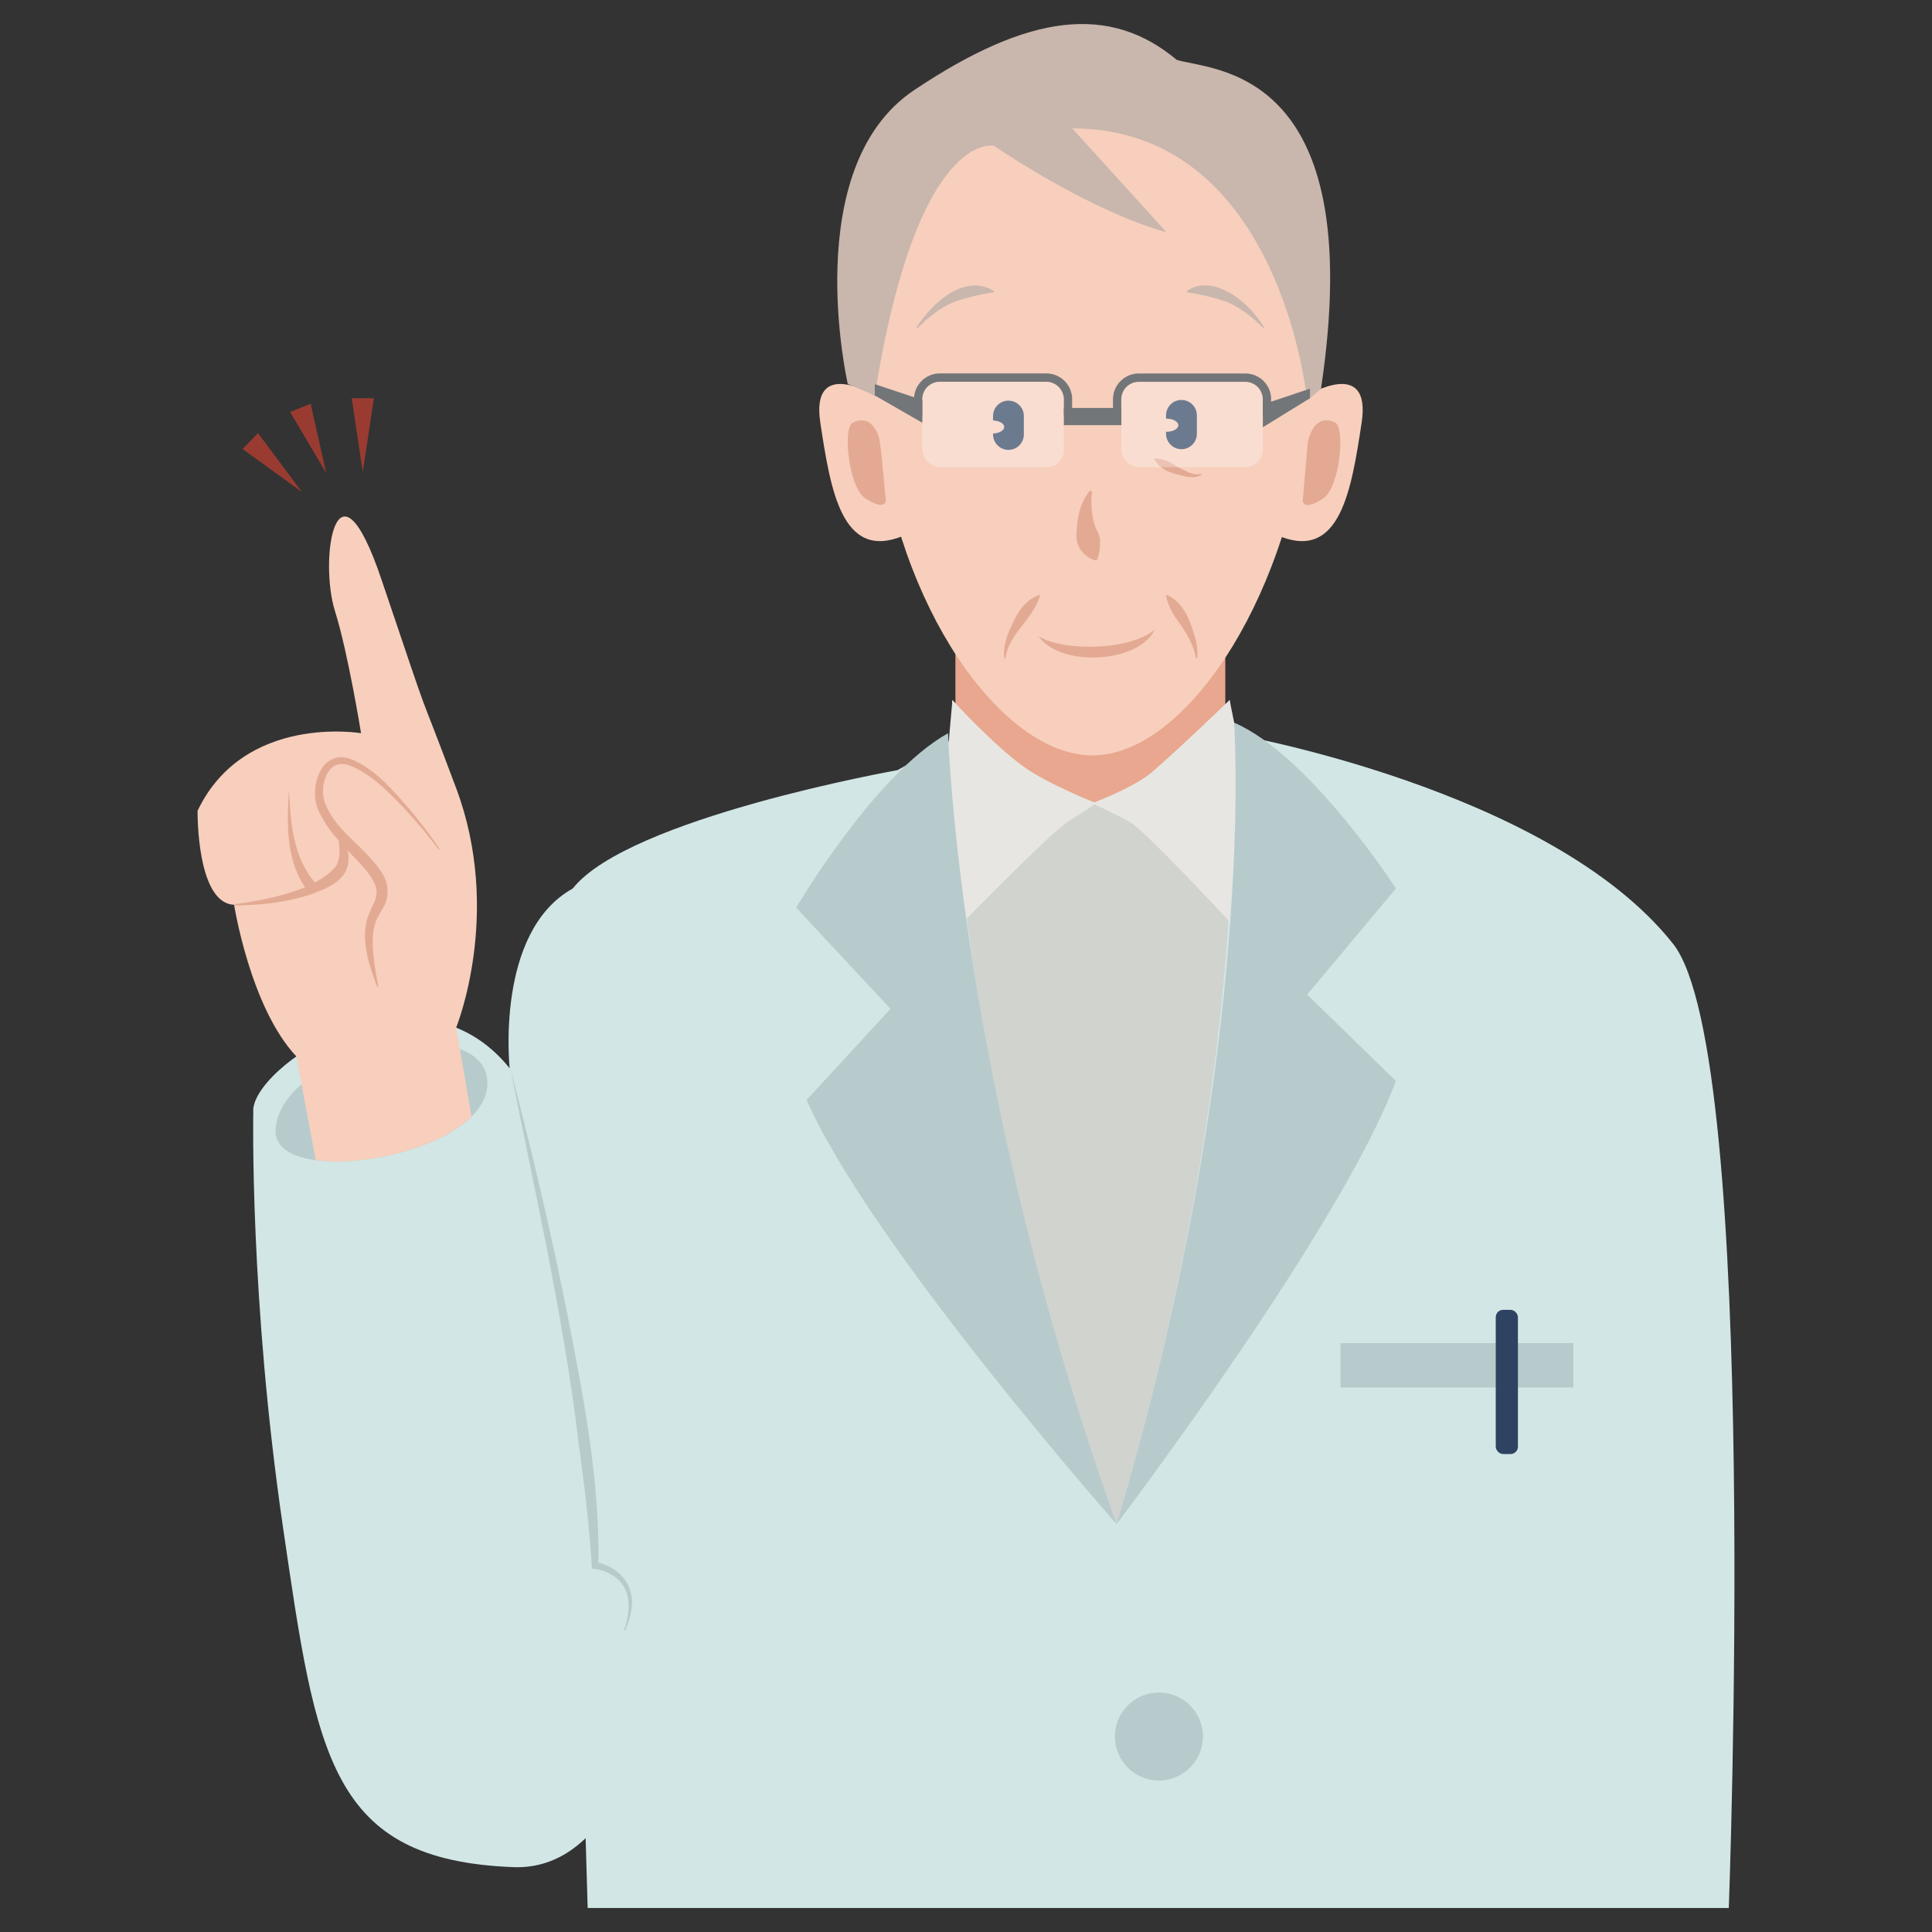 <?xml version="1.0" encoding="UTF-8"?>
<svg id="_レイヤー_1" data-name="レイヤー 1" xmlns="http://www.w3.org/2000/svg" viewBox="0 0 400 400">
  <rect x="0" y="0" width="400" height="400" fill="#333333" stroke="none"/>
  <defs>
    <style>
      .cls-1 {
        fill: #d2e6e6;
      }

      .cls-1, .cls-2, .cls-3, .cls-4, .cls-5, .cls-6, .cls-7, .cls-8, .cls-9, .cls-10, .cls-11, .cls-12, .cls-13 {
        stroke-width: 0px;
      }

      .cls-2 {
        fill: #737678;
      }

      .cls-3 {
        fill: #b8cbcc;
      }

      .cls-4 {
        fill: #e3a992;
      }

      .cls-5 {
        fill: #fff;
        opacity: .3;
      }

      .cls-6 {
        fill: #e8e6e2;
      }

      .cls-7 {
        fill: #e3aa93;
      }

      .cls-8 {
        fill: #e8a78e;
      }

      .cls-9 {
        fill: #d1d3cf;
      }

      .cls-10 {
        fill: #f7cfbc;
      }

      .cls-11 {
        fill: #c9b6ad;
      }

      .cls-12 {
        fill: #9a3b31;
      }

      .cls-13 {
        fill: #2e4261;
      }
    </style>
  </defs>
  <rect class="cls-8" x="197.81" y="126.56" width="55.88" height="57.39"/>
  <path class="cls-1" d="M357.93,395.03s6.59-176.67-11.52-199.6c-25.48-32.26-91.83-43.62-91.83-43.62l-16.07,20.66-34.44-6.89-4.59-13.77-13.66,7.64s-55.69,9.88-67.23,24.5c-7.66,9.7-44.6,154.91-40,175.58s42.31,9.11,42.31,9.11l.77,26.39h236.25Z"/>
  <g>
    <path class="cls-10" d="M181.12,81.87s-13.38-8.11-11.28,5.66,4.39,28.58,17.02,23.47l8.04-12-13.77-17.14Z"/>
    <path class="cls-10" d="M270.63,81.87s13.38-8.11,11.28,5.66c-2.1,13.77-4.39,28.58-17.02,23.47l-8.04-12,13.77-17.14Z"/>
    <path class="cls-4" d="M182.25,91.57s-1.13-6.34-5.73-4.04c-2.05,1.03-.87,13.42,2.68,15.69,4.2,2.68,4.2.38,4.2.38"/>
    <path class="cls-4" d="M270.76,91.6s1.07-6.35,5.68-4.1c2.06,1,1.02,13.41-2.52,15.72-4.17,2.72-4.2.43-4.2.43"/>
    <path class="cls-10" d="M270.64,87.53c4.65-37.74-19.91-68.87-44.48-68.87s-49.64,18.37-44.48,68.87c3.89,38.09,25.75,68.87,44.48,68.87s39.79-30.87,44.48-68.87Z"/>
    <path class="cls-11" d="M221.98,26.57l19.52,21.5s-13.57-3.14-35.73-17.89c0,0-15.91-3.61-24.65,51.69l-5.6-2.37s-10.25-44.77,13.74-60.84c24-16.07,40.59-17.76,54.36-6.28,6.89,2.3,39.95.94,29.88,68.09l-2.86,2.47s-5.38-56.36-48.67-56.36Z"/>
  </g>
  <path class="cls-9" d="M197.19,144.92l12.46,16.75,16.46,4.63,18.5-4.63,9.97-16.75s6.89,68.87-23.41,170.63c-36.28-99.46-33.99-170.63-33.99-170.63Z"/>
  <path class="cls-6" d="M226.11,166.3s4.6,2.12,7.77,3.85,20.7,20.69,20.7,20.69l2.3-34.44-2.3-11.48s-9.34,9.08-16.08,14.94c-3.65,3.17-12.39,6.44-12.39,6.44Z"/>
  <path class="cls-6" d="M227.01,166.3s-2.74,1.84-5.97,3.85c-3.23,2.01-21.55,20.69-21.55,20.69l-3.22-35.58.92-10.33s8.17,9.04,14.8,13.84c4.96,3.58,15.02,7.54,15.02,7.54Z"/>
  <g>
    <path class="cls-3" d="M289.02,183.95s-17.81-27.55-33.5-34.33c.91,17.1,1.33,79.7-24.35,165.93,0,0,46.37-61.07,57.84-91.74l-18.37-17.89,18.37-21.97Z"/>
    <path class="cls-3" d="M164.84,187.93l19.53,20.94-17.37,18.86c13.13,30.01,64.18,87.82,64.18,87.82.04-1.52-.03,1.49,0,0-28.43-79.52-34.02-144.02-34.91-163.74-15.26,8.53-31.43,36.12-31.43,36.12Z"/>
  </g>
  <rect class="cls-3" x="277.54" y="278.08" width="48.21" height="9.18"/>
  <rect class="cls-13" x="309.68" y="271.19" width="4.59" height="29.85" rx="1.52" ry="1.52"/>
  <path class="cls-4" d="M226.09,101.77c-.29,2.4-.12,4.69.55,6.95.29,1.06,1.11,1.96,1.11,3.11.06,1.35-.09,2.52-.55,3.96,0,0-.39.24-.39.24-2.2-.66-3.89-2.57-3.94-4.83.02-3.38.57-6.97,2.8-9.61,0,0,.42.19.42.19h0Z"/>
  <path class="cls-7" d="M241.58,123.16c3.72,1.68,4.98,5.74,6.01,9.36.25,1.25.42,2.53.26,3.78h-.23c-.4-2.4-1.59-4.5-2.86-6.52-1.52-1.99-2.83-3.87-3.35-6.47,0,0,.18-.15.18-.15h0Z"/>
  <path class="cls-7" d="M239.07,94.91c1.94.06,3.39.86,4.91,1.87,1.46.69,3.08,1.78,4.74,1.33,0,0,.1.15.1.15-1.63,1.05-3.72.34-5.41-.14-1.84-.45-3.47-1.31-4.43-3.06,0,0,.1-.15.1-.15h0Z"/>
  <path class="cls-7" d="M215.33,123.31c-1.43,4.96-6.41,7.75-7.19,12.98,0,0-.23,0-.23,0-.27-2.62.72-5.25,1.91-7.54,1.07-2.47,2.72-4.6,5.35-5.6,0,0,.16.16.16.16h0Z"/>
  <path class="cls-4" d="M214.99,131.74c5.55,3.25,19.04,2.88,24.04-1.35-.95,2.06-3.02,3.46-5.1,4.32-5.49,2.29-15.09,2.16-18.94-2.98h0Z"/>
  <path class="cls-11" d="M245.7,60.26c4.52-3.06,9.95.42,13.17,3.78,1.08,1.16,2.01,2.43,2.87,3.75,0,0-.18.14-.18.14l-1.67-1.6c-1.71-1.46-3.55-2.8-5.61-3.72-2.88-1.01-5.42-1.6-8.5-2.13,0,0-.07-.22-.07-.22h0Z"/>
  <path class="cls-11" d="M205.73,60.48c-3.08.52-5.62,1.12-8.5,2.13-2.06.92-3.9,2.26-5.61,3.72,0,0-1.67,1.6-1.67,1.6l-.18-.14c3.17-4.98,9.86-11.33,16.04-7.52,0,0-.07.22-.07.22h0Z"/>
  <path class="cls-13" d="M244.61,82.8c-1.76,0-3.19,1.43-3.19,3.19v.69s.04,0,.07,0c1.36,0,2.47.61,2.47,1.36s-1.1,1.36-2.47,1.36c-.02,0-.04,0-.07,0v.41c0,1.76,1.43,3.19,3.19,3.19s3.19-1.43,3.19-3.19v-3.81c0-1.76-1.43-3.19-3.19-3.19Z"/>
  <path class="cls-13" d="M208.79,82.94h0c-1.76,0-3.19,1.43-3.19,3.19v.92c1.28.05,2.31.62,2.31,1.35s-1.02,1.3-2.31,1.35v.2c0,1.76,1.43,3.19,3.19,3.19h0c1.76,0,3.19-1.43,3.19-3.19v-3.81c0-1.76-1.43-3.19-3.19-3.19Z"/>
  <g>
    <rect class="cls-5" x="232.16" y="79.04" width="29.3" height="17.69" rx="3.62" ry="3.62"/>
    <path class="cls-2" d="M263.18,82.67c0-2.95-2.4-5.35-5.35-5.35h-22.05c-2.95,0-5.35,2.4-5.35,5.35v3.33h1.72v-3.33c0-2,1.62-3.62,3.62-3.62h22.05c2,0,3.63,1.62,3.63,3.62v3.26h1.72v-3.26Z"/>
  </g>
  <g>
    <path class="cls-2" d="M221.98,82.66c0-2.95-2.4-5.35-5.35-5.35h-22.05c-2.95,0-5.35,2.4-5.35,5.35v3.33h1.72v-3.33c0-2,1.62-3.62,3.62-3.62h22.05c2,0,3.63,1.62,3.63,3.62v3.26h1.72v-3.26Z"/>
    <rect class="cls-5" x="190.96" y="79.05" width="29.3" height="17.69" rx="3.62" ry="3.62"/>
  </g>
  <rect class="cls-2" x="220.26" y="84.46" width="11.91" height="3.56"/>
  <polygon class="cls-2" points="181.12 81.87 190.96 87.53 190.96 82.81 181.12 79.54 181.12 81.87"/>
  <polygon class="cls-2" points="271.21 82.45 261.46 88.46 261.46 83.74 271.21 80.47 271.21 82.45"/>
  <circle class="cls-3" cx="239.94" cy="359.53" r="9.11"/>
  <path class="cls-1" d="M52.44,230.24c-.77-9.07,33.85-32.92,53.08-9.07,0,0-3.08-28.27,13.08-37.22,16.16-8.94,23.85,102.04,23.85,102.04,0,0,1.91,102.03-36.16,100.58-38.07-1.46-40.77-23.03-47.7-70.37s-6.15-85.97-6.15-85.97Z"/>
  <path class="cls-3" d="M57.05,234.01c-.56,12.48,43.86,5.66,43.86-9.76s-43.09-7.32-43.86,9.76Z"/>
  <path class="cls-10" d="M94.44,212.76s9.69-23.72,0-49.59c-9.69-25.86-3.54-7.92-15.47-43.22-9.39-27.79-12.97-4.04-9.61,6.6,2.7,8.57,5.39,25.25,5.39,25.25,0,0-24.23-4.11-33.85,16.07,0,4.21.64,19.17,7.57,19.46,0,0,3.34,21.26,12.89,31.39l1.07,5.72h0l2.94,15.76c9.76,1.33,25.46-2.28,32.24-9.03l-.85-4.96-2.31-13.47Z"/>
  <path class="cls-7" d="M90.81,175.86c-2.06-2.73-4.25-5.36-6.55-7.88-3.44-3.6-7.04-7.52-11.67-9.42-2.56-1.01-4.33.05-5.19,2.43-.9,2.21-.61,4.61.54,6.72,2.72,5.26,8.63,8.45,11.56,13.73.94,1.81,1.01,4.09.13,5.93-.44.88-.91,1.57-1.28,2.27-1.56,2.83-1.26,6.38-.87,9.52.2,1.69.55,3.36.84,5.05,0,0-.22.07-.22.07-8.26-20.53,7.4-14.79-5.38-27.4-2.32-2.51-4.82-5.05-6.43-8.35-2.81-4.75.03-14.12,6.77-11.2,4.86,2.15,8.33,6.33,11.73,10.21,2.2,2.64,4.28,5.37,6.22,8.2l-.19.13h0Z"/>
  <path class="cls-3" d="M105.63,221.14c4.44,16.87,8.43,33.86,11.84,50.98,3.35,17.14,6.74,34.43,6.42,51.99,0,0-.61-.68-.61-.68,4.89.79,8.38,4.96,7.42,9.94-.2,1.48-.69,2.88-1.26,4.23,0,0-.21-.08-.21-.08.86-2.65,1.41-5.7.3-8.31-1.17-2.73-4.17-4.22-6.98-4.47-.49-8.86-1.64-17.68-2.82-26.49-3.11-25.93-9.1-51.97-14.08-77.11h0Z"/>
  <path class="cls-7" d="M48.46,187.23c5.21-.7,10.52-1.73,15.34-3.8,1.98-.9,3.83-2.08,5.34-3.59.97-.99,1.17-2.44,1.15-3.83-.04-1.24-.26-2.54-.56-3.86l.2-.11c1.83,2.26,2.99,5.35,1.69,8.28-1.44,2.7-4.49,3.81-7.15,4.81-5.18,1.73-10.59,2.31-16,2.32,0,0,0-.23,0-.23h0Z"/>
  <path class="cls-7" d="M59.83,163.47c.29,6.54.83,14.14,5.37,19.19,0,0-1.68,1.56-1.68,1.56-4.38-5.94-4.15-13.75-3.69-20.75h0Z"/>
  <polygon class="cls-12" points="53.43 89.68 62.5 101.85 50.21 92.95 53.43 89.68 53.43 89.68"/>
  <polygon class="cls-12" points="64.32 83.6 67.53 97.92 60.06 85.29 64.32 83.6 64.32 83.6"/>
  <polygon class="cls-12" points="77.41 82.45 75.11 97.72 72.82 82.45 77.41 82.45 77.41 82.45"/>
</svg>